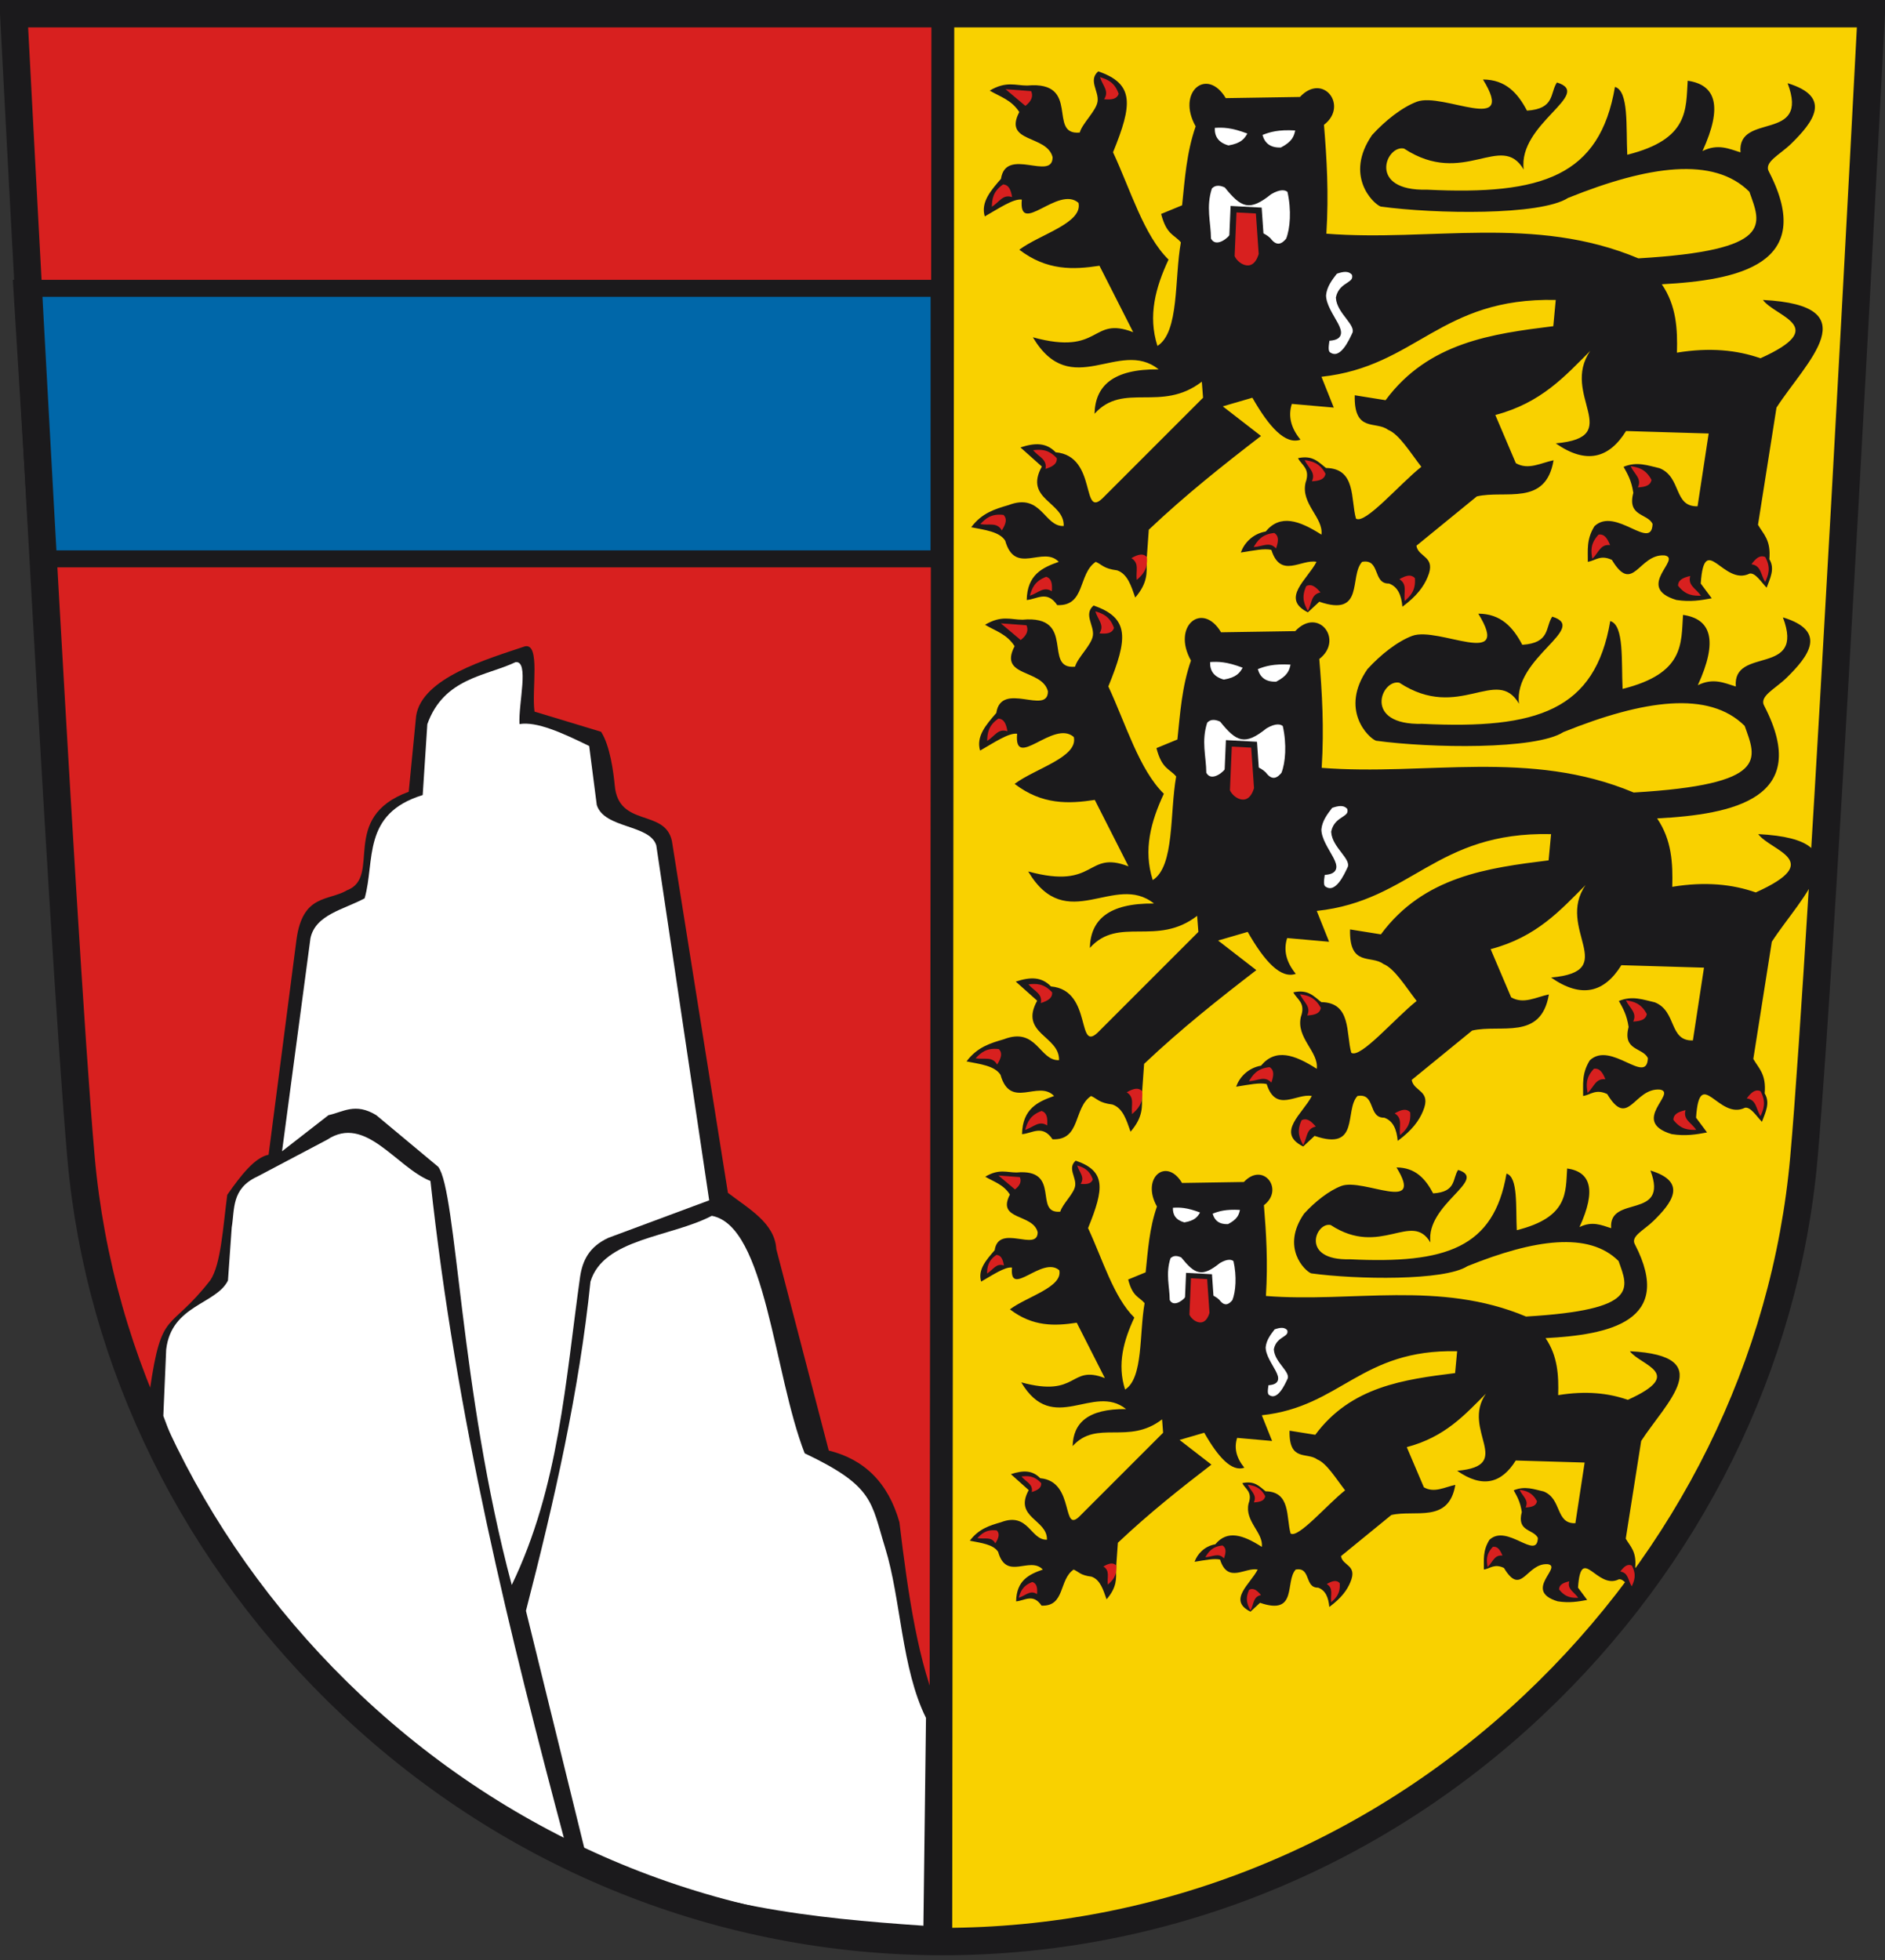 <?xml version="1.0" encoding="UTF-8" standalone="no"?>
<!-- Created with Inkscape (http://www.inkscape.org/) -->
<svg
   xmlns:svg="http://www.w3.org/2000/svg"
   xmlns="http://www.w3.org/2000/svg"
   version="1.0"
   width="887.579"
   height="922.889"
   id="svg2"
   xml:space="preserve"><rect width="100%" height="100%" fill="#333333" stroke="none"/><defs
     id="defs5"><clipPath
       id="clipPath17"><path
         d="M 0,0 L 680.315,0 L 680.315,926.929 L 0,926.929 L 0,0 z"
         id="path19" /></clipPath><clipPath
       id="clipPath659"><path
         d="M -27.225,-28.35 L -27.225,28.35 L 27.225,28.35 L 27.225,-28.35 L -27.225,-28.35 z"
         id="path661" /></clipPath><clipPath
       id="clipPath667"><path
         d="M 1.012,0.737 C 1.012,0.737 53.415,0.644 53.415,0.644 C 53.415,0.644 53.497,31.309 51.848,36.678 C 50.858,39.907 45.931,55.797 27.352,55.755 C 9.304,55.713 4.641,41.819 3.409,37.322 C 1.896,31.804 1.012,0.737 1.012,0.737 z"
         id="path669" /></clipPath><clipPath
       id="clipPath675"><path
         d="M 0,0 L 0,56.7 L 54.45,56.7 L 54.45,0 L 0,0 z"
         id="path677" /></clipPath></defs><g
     transform="matrix(1.25,0,0,-1.25,2309.578,1320.634)"
     id="g11"><path
       d="M -1841.424,1052.183 C -1841.424,1052.183 -1823.317,702.949 -1816.054,621.306 C -1809.156,543.743 -1772.938,470.495 -1714.076,415.057 C -1653.169,357.69 -1574.148,326.105 -1491.556,326.105 L -1495.624,1052.183 L -1841.424,1052.183"
       id="path255"
       style="fill:#d8201f;fill-opacity:1;fill-rule:nonzero;stroke:none;stroke-width:1.024;stroke-opacity:1" /><path
       d="M -1491.843,321.495 C -1409.256,321.495 -1330.22,353.08 -1269.323,410.447 C -1210.46,465.885 -1174.247,539.133 -1167.354,616.696 C -1160.086,698.339 -1141.966,1047.573 -1141.966,1047.573 L -1493.933,1047.573"
       id="path5347"
       style="fill:#f9d100;fill-opacity:1;fill-rule:nonzero;stroke:none;stroke-width:1.024;stroke-opacity:1" /><path
       d="M -1791.22,532.986 C -1786.683,564.078 -1784.144,554.246 -1768.431,574.343 C -1764.408,580.321 -1763.656,594.48 -1762.054,606.513 C -1756.865,613.928 -1751.676,620.585 -1746.487,621.608 L -1735.964,702.738 C -1733.608,719.847 -1724.02,717.069 -1716.946,721.203 C -1703.624,726.274 -1720.118,748.657 -1693.698,758.314 L -1690.912,786.859 C -1688.714,801.328 -1663.853,808.354 -1649.937,813.074 C -1643.973,814.394 -1647.472,796.79 -1646.315,788.498 L -1621.24,780.899 C -1617.883,775.741 -1616.549,765.597 -1616.088,760.614 C -1614.619,744.711 -1597.182,752.049 -1594.562,739.772 L -1573.462,607.26 C -1565.477,601.15 -1555.825,595.874 -1555.235,586.067 L -1535.48,510.197 C -1522.17,506.91 -1513.098,498.175 -1508.86,483.223 C -1505.586,455.749 -1501.694,429.357 -1493.306,410.832 L -1493.279,324.511 L -1583.59,336.328 L -1655.388,368.896 L -1777.988,485.487 L -1791.22,519.481 L -1791.22,532.986 z"
       id="path6303"
       style="fill:#1b1a1c;fill-opacity:1;fill-rule:evenodd;stroke:none;stroke-width:5;stroke-linecap:butt;stroke-linejoin:miter;stroke-miterlimit:4;stroke-dasharray:none;stroke-opacity:1" /><path
       d="M -1634.474,361.378 C -1655.715,441.069 -1675.766,521.818 -1685.515,611.724 C -1698.478,616.909 -1709.965,636.855 -1724.404,627.279 L -1750.804,613.346 C -1760.519,608.836 -1759.215,601.178 -1760.376,594.224 L -1761.789,574.234 C -1766.247,565.229 -1783.105,565.031 -1785.062,548.247 L -1786.14,523.252 C -1751.48,428.76 -1694.733,390.592 -1634.474,361.378 z"
       id="path6305"
       style="fill:#ffffff;fill-rule:evenodd;stroke:none;stroke-width:1px;stroke-linecap:butt;stroke-linejoin:miter;stroke-opacity:1" /><path
       d="M -1654.89,459.572 C -1674.497,532.812 -1675.563,607.893 -1682.599,617.071 L -1705.932,636.515 C -1713.86,641.346 -1718.389,637.681 -1723.918,636.515 L -1741.418,622.904 L -1730.723,703.112 C -1728.852,712.082 -1718.106,713.953 -1710.307,718.181 C -1706.285,732.37 -1711.458,750.007 -1688.432,757.07 L -1686.693,783.756 C -1680.454,801.246 -1664.552,801.84 -1653.432,807.139 C -1648.206,807.657 -1652.406,791.677 -1651.974,783.806 C -1645.449,784.868 -1635.864,780.505 -1625.724,775.542 L -1622.859,753.304 C -1619.983,744.351 -1602.891,746.092 -1600.446,738.112 L -1580.516,604.432 L -1618.432,590.335 C -1625.779,586.986 -1628.219,581.676 -1629.127,575.752 C -1634.669,536.416 -1637.074,496.453 -1654.89,459.572 z"
       id="path6307"
       style="fill:#ffffff;fill-rule:evenodd;stroke:none;stroke-width:1px;stroke-linecap:butt;stroke-linejoin:miter;stroke-opacity:1" /><path
       d="M -1499.822,331.239 L -1498.85,409.503 C -1508.112,428.169 -1508.28,454.307 -1514.193,473.435 C -1519.624,491.002 -1518.357,496.7 -1544.544,509.155 C -1556.211,538.969 -1559.174,594.894 -1579.544,598.599 C -1594.997,590.508 -1620.346,590.113 -1625.238,573.807 C -1629.494,532.488 -1638.859,491.169 -1649.543,449.85 L -1627.182,358.948 C -1583.091,338.249 -1541.366,334.11 -1499.822,331.239 z"
       id="path6309"
       style="fill:#ffffff;fill-rule:evenodd;stroke:none;stroke-width:1px;stroke-linecap:butt;stroke-linejoin:miter;stroke-opacity:1" /><path
       d="M -1839.426,947.923 L -1833.144,846.029 L -1493.906,846.029 L -1493.906,947.923 L -1839.426,947.923 z"
       id="path6332"
       style="fill:#0067a9;fill-opacity:1;fill-rule:evenodd;stroke:#1b1a1c;stroke-width:6.4;stroke-linecap:butt;stroke-linejoin:miter;stroke-miterlimit:4;stroke-dasharray:none;stroke-opacity:1" /><g
       transform="translate(2.322,0.897)"
       id="g6354"><path
         d="M -1844.825,1050.451 C -1844.825,1050.451 -1826.719,701.217 -1819.456,619.574 C -1812.558,542.011 -1776.34,468.763 -1717.477,413.325 C -1656.571,355.958 -1577.549,324.373 -1494.958,324.373 C -1412.37,324.373 -1333.335,355.958 -1272.438,413.325 C -1213.575,468.763 -1177.362,542.011 -1170.469,619.574 C -1163.201,701.217 -1145.081,1050.451 -1145.081,1050.451 L -1844.825,1050.451 z"
         id="path393"
         style="fill:none;stroke:#1b1a1c;stroke-width:10.318;stroke-linecap:butt;stroke-linejoin:miter;stroke-miterlimit:4;stroke-dasharray:none;stroke-opacity:1" /><path
         d="M -1494.824,1048.304 L -1495.598,321.599"
         id="path2573"
         style="fill:none;fill-rule:evenodd;stroke:#1b1a1c;stroke-width:8.598;stroke-linecap:butt;stroke-linejoin:miter;stroke-miterlimit:4;stroke-dasharray:none;stroke-opacity:1" /></g><g
       transform="matrix(0.968,0,0,0.968,-736.231,25.949)"
       id="g6416"><g
         id="g6378"><path
           d="M -678.45,-26.243 C -734.751,-27.522 -746.107,6.128 -792.425,11.115 L -786.426,26.111 L -806.822,24.312 C -808.695,30.11 -807.373,35.909 -802.623,41.708 C -809.902,44.259 -817.795,35.756 -826.018,21.312 L -840.415,25.511 L -821.819,39.908 C -840.015,53.919 -858.211,68.28 -876.407,85.498 L -877.523,101.125 C -877.318,106.304 -876.88,111.413 -883.005,118.491 C -884.967,112.928 -886.671,107.056 -891.782,105.273 C -898.456,104.424 -898.992,102.551 -902.201,101.125 C -910.909,106.902 -907.089,122.766 -920.951,122.17 C -925.898,114.834 -930.846,119.333 -935.793,119.691 C -935.542,107.317 -928.117,103.911 -920.197,101.125 C -927.868,93.053 -941.41,107.973 -946.257,90.829 C -949.058,86.394 -956.25,85.619 -962.788,84.298 C -957.594,77.327 -951.133,75.426 -944.669,73.538 C -928.516,67.33 -927.418,84.126 -917.797,83.699 C -917.409,71.878 -937.333,70.881 -928.424,54.778 L -938.834,45.481 C -931.655,43.132 -926.28,43.116 -921.704,47.846 C -900.868,49.637 -909.857,81.922 -898.002,69.302 L -850.012,21.312 L -850.612,13.514 C -870.364,28.705 -888.716,13.426 -902.801,29.111 C -902.462,15.699 -894.041,7.28 -871.608,7.515 C -890.788,-7.848 -914.182,23.261 -932.794,-8.081 C -899.15,1.11 -904.911,-18.611 -883.997,-10.567 L -900.401,-42.873 C -913.159,-40.929 -925.993,-40.422 -939.393,-50.672 C -929.369,-58.189 -908.416,-63.624 -910.599,-73.467 C -920.483,-82.13 -939.833,-56.806 -938.177,-75.054 C -942.299,-75.619 -949.619,-70.587 -956.189,-66.868 C -958.24,-73.81 -953.241,-79.47 -948.31,-85.142 C -945.94,-100.981 -923.228,-83.836 -923.196,-95.662 C -925.96,-106.738 -947.359,-102.394 -939.404,-117.634 C -943.206,-123.591 -948.799,-125.071 -953.79,-128.055 C -945.721,-132.847 -941.229,-130.485 -935.54,-130.519 C -908.963,-132.907 -925.992,-106.138 -909.999,-107.659 C -908.758,-112.18 -901.953,-118.168 -901.321,-122.791 C -900.63,-127.845 -905.975,-133.073 -901.001,-137.414 C -883.314,-131.339 -884.345,-121.252 -893.803,-98.061 C -885.284,-79.787 -878.853,-57.684 -866.809,-45.873 C -873.08,-32.402 -876.921,-18.645 -872.208,-3.882 C -861.505,-10.589 -864.001,-36.585 -860.81,-54.271 C -864.072,-58.178 -867.727,-57.762 -870.408,-68.068 L -860.21,-72.267 C -858.865,-85.064 -858.071,-97.861 -853.612,-110.659 C -863.06,-127.413 -848.082,-139.703 -838.971,-124.393 L -802.888,-124.964 C -791.623,-137.024 -779.147,-120.625 -791.197,-111.412 C -789.838,-94.974 -788.814,-78.119 -790.026,-58.47 C -739.437,-54.471 -688.848,-67.723 -638.259,-46.473 C -571.754,-50.377 -578.644,-63.05 -584.271,-78.866 C -601.64,-96.164 -633.374,-91.603 -672.452,-75.866 C -685.879,-67.195 -737.225,-68.049 -763.631,-71.667 C -767.39,-73.115 -781.379,-86.776 -767.772,-106.485 C -761.383,-113.487 -753.198,-119.966 -745.98,-122.665 C -733.29,-127.41 -697.107,-106.174 -713.842,-133.453 C -702.811,-133.422 -696.906,-126.798 -692.449,-118.314 C -678.745,-119.192 -681.335,-126.859 -677.883,-132.009 C -659.779,-126.436 -696.89,-112.074 -694.047,-89.663 C -704.988,-108.28 -723.104,-80.774 -752.234,-99.861 C -760.972,-101.837 -770.323,-79.114 -741.082,-79.871 C -684.955,-77.123 -657.012,-86.553 -649.657,-129.854 C -642.805,-127.868 -644.325,-110.334 -643.658,-96.862 C -613.447,-104.394 -615.212,-118.92 -614.264,-132.854 C -600.615,-130.906 -597.073,-120.468 -607.066,-98.661 C -599.604,-102.354 -594.23,-99.78 -588.584,-98.023 C -590.251,-117.847 -554.632,-102.541 -565.675,-131.654 C -543.479,-124.924 -553.539,-112.444 -563.799,-102.351 C -569.538,-96.706 -577.533,-93.27 -574.673,-88.463 C -551.505,-43.569 -589.843,-35.84 -626.862,-33.875 C -619.718,-23.374 -619.184,-12.046 -619.502,-0.612 C -603.421,-3.256 -590.229,-1.855 -578.872,2.117 C -544.618,-13.311 -571.553,-17.94 -577.673,-26.243 C -525.536,-23.588 -556.579,3.713 -571.074,26.111 L -580.072,83.099 C -577.5,87.642 -573.695,90.426 -574.55,99.865 C -571.723,104.474 -574.177,109.083 -575.873,113.692 C -578.627,110.85 -581.382,106.324 -584.136,106.838 C -596.933,113.208 -606.17,85.806 -607.926,111.676 L -602.58,118.851 C -607.782,119.841 -613.062,120.729 -619.808,119.662 C -640.413,113.425 -616.607,99.469 -625.55,97.999 C -638.137,97.115 -640.816,117.399 -651.14,100.187 C -656.748,97.519 -659.111,100.529 -662.854,101.125 C -662.761,95.589 -663.679,90.305 -659.611,83.775 C -649.345,74.104 -631.829,96.234 -631.351,82.672 C -633.947,77.404 -643.785,79.166 -640.728,67.559 C -641.603,61.587 -643.566,58.335 -645.458,54.905 C -638.884,52.169 -633.534,54.327 -627.959,55.581 C -617.179,59.911 -621.245,74.479 -609.466,74.101 L -604.067,38.709 L -644.258,37.509 C -652.5,50.778 -663.588,53.882 -678.45,43.507 C -644.221,40.485 -676.427,19.827 -661.654,-1.483 C -674.021,10.843 -685.421,23.784 -707.844,29.711 L -697.868,53.141 C -691.751,56.656 -685.634,52.965 -679.518,51.732 C -683.317,74.365 -703.062,66.043 -716.842,69.302 L -746.235,93.296 C -745.292,99.14 -736.408,98.284 -740.759,108.498 C -742.624,113.038 -745.999,117.767 -753.049,122.955 C -753.53,117.501 -755.203,113.239 -759.575,111.677 C -767.642,111.875 -763.63,99.506 -772.63,101.125 C -779.096,108.035 -771.26,128.189 -793.471,120.521 L -799.024,125.689 C -812.537,118.992 -799.139,109.604 -794.825,101.125 C -802.255,99.652 -812.27,109.552 -816.797,95.304 C -820.287,94.531 -825.132,95.563 -831.648,96.604 C -830.041,92.042 -825.953,87.522 -819.543,86.371 C -812.493,77.866 -803.349,80.908 -792.425,87.898 C -791.374,79.588 -802.538,72.973 -800.162,62.651 C -797.682,55.709 -802.039,54.237 -803.823,50.706 C -796.553,49.102 -793.77,52.733 -790.223,55.473 C -775.465,55.673 -778.276,70.723 -775.629,80.099 C -771.194,83.089 -754.434,63.303 -743.836,54.905 C -749.235,47.946 -754.633,39.04 -760.032,36.909 C -765.94,32.421 -776.676,38.466 -776.229,20.113 L -761.232,22.512 C -740.362,-5.685 -709.287,-9.79 -679.65,-13.48 L -678.45,-26.243 z"
           transform="matrix(0.8,0,0,-0.8,0,926.929)"
           id="path6366"
           style="fill:#1b1a1c;fill-opacity:1;fill-rule:evenodd;stroke:none;stroke-width:5;stroke-linecap:butt;stroke-linejoin:miter;stroke-miterlimit:4;stroke-dasharray:none;stroke-opacity:1" /><path
           d="M -675.435,1014.874 C -672.362,1015.064 -669.058,1015.066 -662.777,1012.66 C -663.872,1010.743 -665.143,1008.875 -670.108,1008.041 C -674.082,1009.152 -675.565,1011.585 -675.435,1014.874 z"
           id="path6368"
           style="fill:#ffffff;fill-opacity:1;fill-rule:evenodd;stroke:none;stroke-width:1px;stroke-linecap:butt;stroke-linejoin:miter;stroke-opacity:1" /><path
           d="M -656.881,1012.119 C -654.013,1013.236 -650.866,1014.245 -644.151,1013.869 C -644.61,1011.709 -645.25,1009.543 -649.725,1007.235 C -653.848,1007.081 -656.003,1008.947 -656.881,1012.119 z"
           id="path6370"
           style="fill:#ffffff;fill-opacity:1;fill-rule:evenodd;stroke:none;stroke-width:1px;stroke-linecap:butt;stroke-linejoin:miter;stroke-opacity:1" /><path
           d="M -676.929,991.485 C -675.115,993.464 -672.776,992.706 -671.296,992.009 C -664.947,984.17 -662.044,982.728 -653.741,989.389 C -649.926,991.666 -647.775,991.113 -646.797,990.175 C -645.145,982.851 -645.706,975.622 -647.321,971.571 C -648.928,969.571 -651.322,967.913 -654.108,971.691 C -658.63,975.963 -667.199,975.574 -669.32,972.944 C -671.201,970.658 -675.441,968.053 -677.322,971.702 C -677.363,978.232 -679.366,984.026 -676.929,991.485 z"
           id="path6372"
           style="fill:#ffffff;fill-rule:evenodd;stroke:#1b1a1c;stroke-width:0.8px;stroke-linecap:butt;stroke-linejoin:miter;stroke-opacity:1" /><path
           d="M -835.19,-70.378 L -836.172,-47.287 C -834.016,-41.823 -824.61,-37.197 -821.434,-48.433 L -822.907,-69.723 L -835.19,-70.378 z"
           transform="matrix(0.8,0,0,-0.8,0,926.929)"
           id="path6374"
           style="fill:#d8201f;fill-opacity:1;fill-rule:evenodd;stroke:#1b1a1c;stroke-width:3;stroke-linecap:butt;stroke-linejoin:miter;stroke-miterlimit:4;stroke-dasharray:none;stroke-opacity:1" /><path
           d="M -785.547,-39.838 C -782.094,-41.088 -778.841,-41.689 -776.631,-38.899 C -775.139,-33.25 -782.855,-34.657 -784.409,-27.332 C -783.952,-20.12 -774.625,-14.857 -776.395,-9.952 C -778.082,-6.384 -782.666,4.293 -788.832,0.05 C -790.597,-1.301 -789.738,-4.525 -789.421,-7.362 C -776.019,-7.73 -791.185,-18.739 -791.178,-28.575 C -790.736,-33.149 -788.135,-36.49 -785.547,-39.838 z"
           transform="matrix(0.8,0,0,-0.8,0,926.929)"
           id="path6376"
           style="fill:#ffffff;fill-rule:evenodd;stroke:#1b1a1c;stroke-width:2;stroke-linecap:butt;stroke-linejoin:miter;stroke-miterlimit:4;stroke-dasharray:none;stroke-opacity:1" /></g><path
         d="M -946.116,-128.744 L -933.626,-127.807 C -932.552,-125.413 -933.348,-123.019 -936.436,-120.625 L -946.116,-128.744 z"
         transform="matrix(0.8,0,0,-0.8,0,926.929)"
         id="path6386"
         style="fill:#d8201f;fill-opacity:1;fill-rule:evenodd;stroke:none;stroke-width:1px;stroke-linecap:butt;stroke-linejoin:miter;stroke-opacity:1" /><path
         d="M -762.202,984.182 C -762.088,986.998 -761.907,990.065 -757.817,992.882 C -755.723,992.733 -754.836,991.017 -754.317,987.934 C -757.938,989.15 -759.199,986.059 -762.202,984.182 z"
         id="path6388"
         style="fill:#d8201f;fill-opacity:1;fill-rule:evenodd;stroke:none;stroke-width:1px;stroke-linecap:butt;stroke-linejoin:miter;stroke-opacity:1" /><path
         d="M -720.109,1034.607 C -717.417,1033.769 -714.502,1032.802 -712.837,1028.123 C -713.521,1026.139 -715.408,1025.725 -718.52,1026.019 C -716.411,1029.204 -719.071,1031.221 -720.109,1034.607 z"
         id="path6390"
         style="fill:#d8201f;fill-opacity:1;fill-rule:evenodd;stroke:none;stroke-width:1px;stroke-linecap:butt;stroke-linejoin:miter;stroke-opacity:1" /><path
         d="M -746.142,889.472 C -743.337,889.754 -740.275,890.004 -736.913,886.348 C -736.767,884.254 -738.342,883.136 -741.322,882.19 C -740.625,885.946 -743.862,886.762 -746.142,889.472 z"
         id="path6392"
         style="fill:#d8201f;fill-opacity:1;fill-rule:evenodd;stroke:none;stroke-width:1px;stroke-linecap:butt;stroke-linejoin:miter;stroke-opacity:1" /><path
         d="M -640.494,885.621 C -637.708,885.189 -634.682,884.661 -632.347,880.277 C -632.732,878.214 -634.538,877.527 -637.659,877.361 C -636.041,880.821 -638.969,882.425 -640.494,885.621 z"
         id="path6394"
         style="fill:#d8201f;fill-opacity:1;fill-rule:evenodd;stroke:none;stroke-width:1px;stroke-linecap:butt;stroke-linejoin:miter;stroke-opacity:1" /><path
         d="M -660.324,851.775 C -658.86,854.184 -657.216,856.778 -652.273,857.261 C -650.513,856.116 -650.569,854.185 -651.608,851.237 C -654.187,854.055 -656.788,851.962 -660.324,851.775 z"
         id="path6396"
         style="fill:#d8201f;fill-opacity:1;fill-rule:evenodd;stroke:none;stroke-width:1px;stroke-linecap:butt;stroke-linejoin:miter;stroke-opacity:1" /><path
         d="M -766.706,860.698 C -764.749,862.726 -762.574,864.896 -757.646,864.281 C -756.181,862.778 -756.659,860.907 -758.321,858.259 C -760.218,861.574 -763.215,860.104 -766.706,860.698 z"
         id="path6398"
         style="fill:#d8201f;fill-opacity:1;fill-rule:evenodd;stroke:none;stroke-width:1px;stroke-linecap:butt;stroke-linejoin:miter;stroke-opacity:1" /><path
         d="M -747.415,832.854 C -746.617,835.558 -745.692,838.487 -741.038,840.22 C -739.044,839.565 -738.603,837.684 -738.852,834.568 C -742.067,836.631 -744.045,833.942 -747.415,832.854 z"
         id="path6400"
         style="fill:#d8201f;fill-opacity:1;fill-rule:evenodd;stroke:none;stroke-width:1px;stroke-linecap:butt;stroke-linejoin:miter;stroke-opacity:1" /><path
         d="M -639.211,826.899 C -640.54,829.385 -641.938,832.121 -639.838,836.622 C -637.958,837.554 -636.324,836.524 -634.314,834.129 C -638.052,833.343 -637.574,830.039 -639.211,826.899 z"
         id="path6402"
         style="fill:#d8201f;fill-opacity:1;fill-rule:evenodd;stroke:none;stroke-width:1px;stroke-linecap:butt;stroke-linejoin:miter;stroke-opacity:1" /><path
         d="M -513.637,883.249 C -510.852,882.817 -507.825,882.289 -505.491,877.906 C -505.875,875.842 -507.681,875.156 -510.803,874.989 C -509.185,878.449 -512.112,880.053 -513.637,883.249 z"
         id="path6404"
         style="fill:#d8201f;fill-opacity:1;fill-rule:evenodd;stroke:none;stroke-width:1px;stroke-linecap:butt;stroke-linejoin:miter;stroke-opacity:1" /><path
         d="M -528.53,847.21 C -529.016,849.987 -529.488,853.022 -526.087,856.641 C -524.009,856.94 -522.779,855.45 -521.618,852.547 C -525.415,852.968 -525.993,849.681 -528.53,847.21 z"
         id="path6406"
         style="fill:#d8201f;fill-opacity:1;fill-rule:evenodd;stroke:none;stroke-width:1px;stroke-linecap:butt;stroke-linejoin:miter;stroke-opacity:1" /><path
         d="M -486.254,832.853 C -489.073,832.814 -492.145,832.829 -495.179,836.761 C -495.144,838.86 -493.478,839.838 -490.428,840.524 C -491.446,836.842 -488.291,835.75 -486.254,832.853 z"
         id="path6408"
         style="fill:#d8201f;fill-opacity:1;fill-rule:evenodd;stroke:none;stroke-width:1px;stroke-linecap:butt;stroke-linejoin:miter;stroke-opacity:1" /><path
         d="M -461.277,838.18 C -460.103,840.743 -458.877,843.56 -461.249,847.923 C -463.183,848.739 -464.75,847.61 -466.609,845.096 C -462.83,844.541 -463.104,841.214 -461.277,838.18 z"
         id="path6410"
         style="fill:#d8201f;fill-opacity:1;fill-rule:evenodd;stroke:none;stroke-width:1px;stroke-linecap:butt;stroke-linejoin:miter;stroke-opacity:1" /><path
         d="M -601.539,830.801 C -599.43,832.672 -597.171,834.753 -597.579,839.703 C -599.019,841.23 -600.909,840.831 -603.624,839.282 C -600.391,837.247 -601.986,834.315 -601.539,830.801 z"
         id="path6412"
         style="fill:#d8201f;fill-opacity:1;fill-rule:evenodd;stroke:none;stroke-width:1px;stroke-linecap:butt;stroke-linejoin:miter;stroke-opacity:1" /><path
         d="M -705.816,838.992 C -703.707,840.863 -701.447,842.944 -701.855,847.893 C -703.295,849.421 -705.185,849.021 -707.901,847.472 C -704.668,845.438 -706.262,842.505 -705.816,838.992 z"
         id="path6414"
         style="fill:#d8201f;fill-opacity:1;fill-rule:evenodd;stroke:none;stroke-width:1px;stroke-linecap:butt;stroke-linejoin:miter;stroke-opacity:1" /></g><g
       transform="matrix(0.968,0,0,0.968,-737.996,-175.229)"
       id="g6440"><g
         id="g6442"><path
           d="M -678.45,-26.243 C -734.751,-27.522 -746.107,6.128 -792.425,11.115 L -786.426,26.111 L -806.822,24.312 C -808.695,30.11 -807.373,35.909 -802.623,41.708 C -809.902,44.259 -817.795,35.756 -826.018,21.312 L -840.415,25.511 L -821.819,39.908 C -840.015,53.919 -858.211,68.28 -876.407,85.498 L -877.523,101.125 C -877.318,106.304 -876.88,111.413 -883.005,118.491 C -884.967,112.928 -886.671,107.056 -891.782,105.273 C -898.456,104.424 -898.992,102.551 -902.201,101.125 C -910.909,106.902 -907.089,122.766 -920.951,122.17 C -925.898,114.834 -930.846,119.333 -935.793,119.691 C -935.542,107.317 -928.117,103.911 -920.197,101.125 C -927.868,93.053 -941.41,107.973 -946.257,90.829 C -949.058,86.394 -956.25,85.619 -962.788,84.298 C -957.594,77.327 -951.133,75.426 -944.669,73.538 C -928.516,67.33 -927.418,84.126 -917.797,83.699 C -917.409,71.878 -937.333,70.881 -928.424,54.778 L -938.834,45.481 C -931.655,43.132 -926.28,43.116 -921.704,47.846 C -900.868,49.637 -909.857,81.922 -898.002,69.302 L -850.012,21.312 L -850.612,13.514 C -870.364,28.705 -888.716,13.426 -902.801,29.111 C -902.462,15.699 -894.041,7.28 -871.608,7.515 C -890.788,-7.848 -914.182,23.261 -932.794,-8.081 C -899.15,1.11 -904.911,-18.611 -883.997,-10.567 L -900.401,-42.873 C -913.159,-40.929 -925.993,-40.422 -939.393,-50.672 C -929.369,-58.189 -908.416,-63.624 -910.599,-73.467 C -920.483,-82.13 -939.833,-56.806 -938.177,-75.054 C -942.299,-75.619 -949.619,-70.587 -956.189,-66.868 C -958.24,-73.81 -953.241,-79.47 -948.31,-85.142 C -945.94,-100.981 -923.228,-83.836 -923.196,-95.662 C -925.96,-106.738 -947.359,-102.394 -939.404,-117.634 C -943.206,-123.591 -948.799,-125.071 -953.79,-128.055 C -945.721,-132.847 -941.229,-130.485 -935.54,-130.519 C -908.963,-132.907 -925.992,-106.138 -909.999,-107.659 C -908.758,-112.18 -901.953,-118.168 -901.321,-122.791 C -900.63,-127.845 -905.975,-133.073 -901.001,-137.414 C -883.314,-131.339 -884.345,-121.252 -893.803,-98.061 C -885.284,-79.787 -878.853,-57.684 -866.809,-45.873 C -873.08,-32.402 -876.921,-18.645 -872.208,-3.882 C -861.505,-10.589 -864.001,-36.585 -860.81,-54.271 C -864.072,-58.178 -867.727,-57.762 -870.408,-68.068 L -860.21,-72.267 C -858.865,-85.064 -858.071,-97.861 -853.612,-110.659 C -863.06,-127.413 -848.082,-139.703 -838.971,-124.393 L -802.888,-124.964 C -791.623,-137.024 -779.147,-120.625 -791.197,-111.412 C -789.838,-94.974 -788.814,-78.119 -790.026,-58.47 C -739.437,-54.471 -688.848,-67.723 -638.259,-46.473 C -571.754,-50.377 -578.644,-63.05 -584.271,-78.866 C -601.64,-96.164 -633.374,-91.603 -672.452,-75.866 C -685.879,-67.195 -737.225,-68.049 -763.631,-71.667 C -767.39,-73.115 -781.379,-86.776 -767.772,-106.485 C -761.383,-113.487 -753.198,-119.966 -745.98,-122.665 C -733.29,-127.41 -697.107,-106.174 -713.842,-133.453 C -702.811,-133.422 -696.906,-126.798 -692.449,-118.314 C -678.745,-119.192 -681.335,-126.859 -677.883,-132.009 C -659.779,-126.436 -696.89,-112.074 -694.047,-89.663 C -704.988,-108.28 -723.104,-80.774 -752.234,-99.861 C -760.972,-101.837 -770.323,-79.114 -741.082,-79.871 C -684.955,-77.123 -657.012,-86.553 -649.657,-129.854 C -642.805,-127.868 -644.325,-110.334 -643.658,-96.862 C -613.447,-104.394 -615.212,-118.92 -614.264,-132.854 C -600.615,-130.906 -597.073,-120.468 -607.066,-98.661 C -599.604,-102.354 -594.23,-99.78 -588.584,-98.023 C -590.251,-117.847 -554.632,-102.541 -565.675,-131.654 C -543.479,-124.924 -553.539,-112.444 -563.799,-102.351 C -569.538,-96.706 -577.533,-93.27 -574.673,-88.463 C -551.505,-43.569 -589.843,-35.84 -626.862,-33.875 C -619.718,-23.374 -619.184,-12.046 -619.502,-0.612 C -603.421,-3.256 -590.229,-1.855 -578.872,2.117 C -544.618,-13.311 -571.553,-17.94 -577.673,-26.243 C -525.536,-23.588 -556.579,3.713 -571.074,26.111 L -580.072,83.099 C -577.5,87.642 -573.695,90.426 -574.55,99.865 C -571.723,104.474 -574.177,109.083 -575.873,113.692 C -578.627,110.85 -581.382,106.324 -584.136,106.838 C -596.933,113.208 -606.17,85.806 -607.926,111.676 L -602.58,118.851 C -607.782,119.841 -613.062,120.729 -619.808,119.662 C -640.413,113.425 -616.607,99.469 -625.55,97.999 C -638.137,97.115 -640.816,117.399 -651.14,100.187 C -656.748,97.519 -659.111,100.529 -662.854,101.125 C -662.761,95.589 -663.679,90.305 -659.611,83.775 C -649.345,74.104 -631.829,96.234 -631.351,82.672 C -633.947,77.404 -643.785,79.166 -640.728,67.559 C -641.603,61.587 -643.566,58.335 -645.458,54.905 C -638.884,52.169 -633.534,54.327 -627.959,55.581 C -617.179,59.911 -621.245,74.479 -609.466,74.101 L -604.067,38.709 L -644.258,37.509 C -652.5,50.778 -663.588,53.882 -678.45,43.507 C -644.221,40.485 -676.427,19.827 -661.654,-1.483 C -674.021,10.843 -685.421,23.784 -707.844,29.711 L -697.868,53.141 C -691.751,56.656 -685.634,52.965 -679.518,51.732 C -683.317,74.365 -703.062,66.043 -716.842,69.302 L -746.235,93.296 C -745.292,99.14 -736.408,98.284 -740.759,108.498 C -742.624,113.038 -745.999,117.767 -753.049,122.955 C -753.53,117.501 -755.203,113.239 -759.575,111.677 C -767.642,111.875 -763.63,99.506 -772.63,101.125 C -779.096,108.035 -771.26,128.189 -793.471,120.521 L -799.024,125.689 C -812.537,118.992 -799.139,109.604 -794.825,101.125 C -802.255,99.652 -812.27,109.552 -816.797,95.304 C -820.287,94.531 -825.132,95.563 -831.648,96.604 C -830.041,92.042 -825.953,87.522 -819.543,86.371 C -812.493,77.866 -803.349,80.908 -792.425,87.898 C -791.374,79.588 -802.538,72.973 -800.162,62.651 C -797.682,55.709 -802.039,54.237 -803.823,50.706 C -796.553,49.102 -793.77,52.733 -790.223,55.473 C -775.465,55.673 -778.276,70.723 -775.629,80.099 C -771.194,83.089 -754.434,63.303 -743.836,54.905 C -749.235,47.946 -754.633,39.04 -760.032,36.909 C -765.94,32.421 -776.676,38.466 -776.229,20.113 L -761.232,22.512 C -740.362,-5.685 -709.287,-9.79 -679.65,-13.48 L -678.45,-26.243 z"
           transform="matrix(0.8,0,0,-0.8,0,926.929)"
           id="path6444"
           style="fill:#1b1a1c;fill-opacity:1;fill-rule:evenodd;stroke:none;stroke-width:5;stroke-linecap:butt;stroke-linejoin:miter;stroke-miterlimit:4;stroke-dasharray:none;stroke-opacity:1" /><path
           d="M -675.435,1014.874 C -672.362,1015.064 -669.058,1015.066 -662.777,1012.66 C -663.872,1010.743 -665.143,1008.875 -670.108,1008.041 C -674.082,1009.152 -675.565,1011.585 -675.435,1014.874 z"
           id="path6446"
           style="fill:#ffffff;fill-opacity:1;fill-rule:evenodd;stroke:none;stroke-width:1px;stroke-linecap:butt;stroke-linejoin:miter;stroke-opacity:1" /><path
           d="M -656.881,1012.119 C -654.013,1013.236 -650.866,1014.245 -644.151,1013.869 C -644.61,1011.709 -645.25,1009.543 -649.725,1007.235 C -653.848,1007.081 -656.003,1008.947 -656.881,1012.119 z"
           id="path6448"
           style="fill:#ffffff;fill-opacity:1;fill-rule:evenodd;stroke:none;stroke-width:1px;stroke-linecap:butt;stroke-linejoin:miter;stroke-opacity:1" /><path
           d="M -676.929,991.485 C -675.115,993.464 -672.776,992.706 -671.296,992.009 C -664.947,984.17 -662.044,982.728 -653.741,989.389 C -649.926,991.666 -647.775,991.113 -646.797,990.175 C -645.145,982.851 -645.706,975.622 -647.321,971.571 C -648.928,969.571 -651.322,967.913 -654.108,971.691 C -658.63,975.963 -667.199,975.574 -669.32,972.944 C -671.201,970.658 -675.441,968.053 -677.322,971.702 C -677.363,978.232 -679.366,984.026 -676.929,991.485 z"
           id="path6450"
           style="fill:#ffffff;fill-rule:evenodd;stroke:#1b1a1c;stroke-width:0.8px;stroke-linecap:butt;stroke-linejoin:miter;stroke-opacity:1" /><path
           d="M -835.19,-70.378 L -836.172,-47.287 C -834.016,-41.823 -824.61,-37.197 -821.434,-48.433 L -822.907,-69.723 L -835.19,-70.378 z"
           transform="matrix(0.8,0,0,-0.8,0,926.929)"
           id="path6452"
           style="fill:#d8201f;fill-opacity:1;fill-rule:evenodd;stroke:#1b1a1c;stroke-width:3;stroke-linecap:butt;stroke-linejoin:miter;stroke-miterlimit:4;stroke-dasharray:none;stroke-opacity:1" /><path
           d="M -785.547,-39.838 C -782.094,-41.088 -778.841,-41.689 -776.631,-38.899 C -775.139,-33.25 -782.855,-34.657 -784.409,-27.332 C -783.952,-20.12 -774.625,-14.857 -776.395,-9.952 C -778.082,-6.384 -782.666,4.293 -788.832,0.05 C -790.597,-1.301 -789.738,-4.525 -789.421,-7.362 C -776.019,-7.73 -791.185,-18.739 -791.178,-28.575 C -790.736,-33.149 -788.135,-36.49 -785.547,-39.838 z"
           transform="matrix(0.8,0,0,-0.8,0,926.929)"
           id="path6454"
           style="fill:#ffffff;fill-rule:evenodd;stroke:#1b1a1c;stroke-width:2;stroke-linecap:butt;stroke-linejoin:miter;stroke-miterlimit:4;stroke-dasharray:none;stroke-opacity:1" /></g><path
         d="M -946.116,-128.744 L -933.626,-127.807 C -932.552,-125.413 -933.348,-123.019 -936.436,-120.625 L -946.116,-128.744 z"
         transform="matrix(0.8,0,0,-0.8,0,926.929)"
         id="path6456"
         style="fill:#d8201f;fill-opacity:1;fill-rule:evenodd;stroke:none;stroke-width:1px;stroke-linecap:butt;stroke-linejoin:miter;stroke-opacity:1" /><path
         d="M -762.202,984.182 C -762.088,986.998 -761.907,990.065 -757.817,992.882 C -755.723,992.733 -754.836,991.017 -754.317,987.934 C -757.938,989.15 -759.199,986.059 -762.202,984.182 z"
         id="path6458"
         style="fill:#d8201f;fill-opacity:1;fill-rule:evenodd;stroke:none;stroke-width:1px;stroke-linecap:butt;stroke-linejoin:miter;stroke-opacity:1" /><path
         d="M -720.109,1034.607 C -717.417,1033.769 -714.502,1032.802 -712.837,1028.123 C -713.521,1026.139 -715.408,1025.725 -718.52,1026.019 C -716.411,1029.204 -719.071,1031.221 -720.109,1034.607 z"
         id="path6460"
         style="fill:#d8201f;fill-opacity:1;fill-rule:evenodd;stroke:none;stroke-width:1px;stroke-linecap:butt;stroke-linejoin:miter;stroke-opacity:1" /><path
         d="M -746.142,889.472 C -743.337,889.754 -740.275,890.004 -736.913,886.348 C -736.767,884.254 -738.342,883.136 -741.322,882.19 C -740.625,885.946 -743.862,886.762 -746.142,889.472 z"
         id="path6462"
         style="fill:#d8201f;fill-opacity:1;fill-rule:evenodd;stroke:none;stroke-width:1px;stroke-linecap:butt;stroke-linejoin:miter;stroke-opacity:1" /><path
         d="M -640.494,885.621 C -637.708,885.189 -634.682,884.661 -632.347,880.277 C -632.732,878.214 -634.538,877.527 -637.659,877.361 C -636.041,880.821 -638.969,882.425 -640.494,885.621 z"
         id="path6464"
         style="fill:#d8201f;fill-opacity:1;fill-rule:evenodd;stroke:none;stroke-width:1px;stroke-linecap:butt;stroke-linejoin:miter;stroke-opacity:1" /><path
         d="M -660.324,851.775 C -658.86,854.184 -657.216,856.778 -652.273,857.261 C -650.513,856.116 -650.569,854.185 -651.608,851.237 C -654.187,854.055 -656.788,851.962 -660.324,851.775 z"
         id="path6466"
         style="fill:#d8201f;fill-opacity:1;fill-rule:evenodd;stroke:none;stroke-width:1px;stroke-linecap:butt;stroke-linejoin:miter;stroke-opacity:1" /><path
         d="M -766.706,860.698 C -764.749,862.726 -762.574,864.896 -757.646,864.281 C -756.181,862.778 -756.659,860.907 -758.321,858.259 C -760.218,861.574 -763.215,860.104 -766.706,860.698 z"
         id="path6468"
         style="fill:#d8201f;fill-opacity:1;fill-rule:evenodd;stroke:none;stroke-width:1px;stroke-linecap:butt;stroke-linejoin:miter;stroke-opacity:1" /><path
         d="M -747.415,832.854 C -746.617,835.558 -745.692,838.487 -741.038,840.22 C -739.044,839.565 -738.603,837.684 -738.852,834.568 C -742.067,836.631 -744.045,833.942 -747.415,832.854 z"
         id="path6470"
         style="fill:#d8201f;fill-opacity:1;fill-rule:evenodd;stroke:none;stroke-width:1px;stroke-linecap:butt;stroke-linejoin:miter;stroke-opacity:1" /><path
         d="M -639.211,826.899 C -640.54,829.385 -641.938,832.121 -639.838,836.622 C -637.958,837.554 -636.324,836.524 -634.314,834.129 C -638.052,833.343 -637.574,830.039 -639.211,826.899 z"
         id="path6472"
         style="fill:#d8201f;fill-opacity:1;fill-rule:evenodd;stroke:none;stroke-width:1px;stroke-linecap:butt;stroke-linejoin:miter;stroke-opacity:1" /><path
         d="M -513.637,883.249 C -510.852,882.817 -507.825,882.289 -505.491,877.906 C -505.875,875.842 -507.681,875.156 -510.803,874.989 C -509.185,878.449 -512.112,880.053 -513.637,883.249 z"
         id="path6474"
         style="fill:#d8201f;fill-opacity:1;fill-rule:evenodd;stroke:none;stroke-width:1px;stroke-linecap:butt;stroke-linejoin:miter;stroke-opacity:1" /><path
         d="M -528.53,847.21 C -529.016,849.987 -529.488,853.022 -526.087,856.641 C -524.009,856.94 -522.779,855.45 -521.618,852.547 C -525.415,852.968 -525.993,849.681 -528.53,847.21 z"
         id="path6476"
         style="fill:#d8201f;fill-opacity:1;fill-rule:evenodd;stroke:none;stroke-width:1px;stroke-linecap:butt;stroke-linejoin:miter;stroke-opacity:1" /><path
         d="M -486.254,832.853 C -489.073,832.814 -492.145,832.829 -495.179,836.761 C -495.144,838.86 -493.478,839.838 -490.428,840.524 C -491.446,836.842 -488.291,835.75 -486.254,832.853 z"
         id="path6478"
         style="fill:#d8201f;fill-opacity:1;fill-rule:evenodd;stroke:none;stroke-width:1px;stroke-linecap:butt;stroke-linejoin:miter;stroke-opacity:1" /><path
         d="M -461.277,838.18 C -460.103,840.743 -458.877,843.56 -461.249,847.923 C -463.183,848.739 -464.75,847.61 -466.609,845.096 C -462.83,844.541 -463.104,841.214 -461.277,838.18 z"
         id="path6480"
         style="fill:#d8201f;fill-opacity:1;fill-rule:evenodd;stroke:none;stroke-width:1px;stroke-linecap:butt;stroke-linejoin:miter;stroke-opacity:1" /><path
         d="M -601.539,830.801 C -599.43,832.672 -597.171,834.753 -597.579,839.703 C -599.019,841.23 -600.909,840.831 -603.624,839.282 C -600.391,837.247 -601.986,834.315 -601.539,830.801 z"
         id="path6482"
         style="fill:#d8201f;fill-opacity:1;fill-rule:evenodd;stroke:none;stroke-width:1px;stroke-linecap:butt;stroke-linejoin:miter;stroke-opacity:1" /><path
         d="M -705.816,838.992 C -703.707,840.863 -701.447,842.944 -701.855,847.893 C -703.295,849.421 -705.185,849.021 -707.901,847.472 C -704.668,845.438 -706.262,842.505 -705.816,838.992 z"
         id="path6484"
         style="fill:#d8201f;fill-opacity:1;fill-rule:evenodd;stroke:none;stroke-width:1px;stroke-linecap:butt;stroke-linejoin:miter;stroke-opacity:1" /></g><g
       transform="matrix(0.807,0,0,0.807,-860.759,-217.369)"
       id="g6486"><g
         id="g6488"><path
           d="M -678.45,-26.243 C -734.751,-27.522 -746.107,6.128 -792.425,11.115 L -786.426,26.111 L -806.822,24.312 C -808.695,30.11 -807.373,35.909 -802.623,41.708 C -809.902,44.259 -817.795,35.756 -826.018,21.312 L -840.415,25.511 L -821.819,39.908 C -840.015,53.919 -858.211,68.28 -876.407,85.498 L -877.523,101.125 C -877.318,106.304 -876.88,111.413 -883.005,118.491 C -884.967,112.928 -886.671,107.056 -891.782,105.273 C -898.456,104.424 -898.992,102.551 -902.201,101.125 C -910.909,106.902 -907.089,122.766 -920.951,122.17 C -925.898,114.834 -930.846,119.333 -935.793,119.691 C -935.542,107.317 -928.117,103.911 -920.197,101.125 C -927.868,93.053 -941.41,107.973 -946.257,90.829 C -949.058,86.394 -956.25,85.619 -962.788,84.298 C -957.594,77.327 -951.133,75.426 -944.669,73.538 C -928.516,67.33 -927.418,84.126 -917.797,83.699 C -917.409,71.878 -937.333,70.881 -928.424,54.778 L -938.834,45.481 C -931.655,43.132 -926.28,43.116 -921.704,47.846 C -900.868,49.637 -909.857,81.922 -898.002,69.302 L -850.012,21.312 L -850.612,13.514 C -870.364,28.705 -888.716,13.426 -902.801,29.111 C -902.462,15.699 -894.041,7.28 -871.608,7.515 C -890.788,-7.848 -914.182,23.261 -932.794,-8.081 C -899.15,1.11 -904.911,-18.611 -883.997,-10.567 L -900.401,-42.873 C -913.159,-40.929 -925.993,-40.422 -939.393,-50.672 C -929.369,-58.189 -908.416,-63.624 -910.599,-73.467 C -920.483,-82.13 -939.833,-56.806 -938.177,-75.054 C -942.299,-75.619 -949.619,-70.587 -956.189,-66.868 C -958.24,-73.81 -953.241,-79.47 -948.31,-85.142 C -945.94,-100.981 -923.228,-83.836 -923.196,-95.662 C -925.96,-106.738 -947.359,-102.394 -939.404,-117.634 C -943.206,-123.591 -948.799,-125.071 -953.79,-128.055 C -945.721,-132.847 -941.229,-130.485 -935.54,-130.519 C -908.963,-132.907 -925.992,-106.138 -909.999,-107.659 C -908.758,-112.18 -901.953,-118.168 -901.321,-122.791 C -900.63,-127.845 -905.975,-133.073 -901.001,-137.414 C -883.314,-131.339 -884.345,-121.252 -893.803,-98.061 C -885.284,-79.787 -878.853,-57.684 -866.809,-45.873 C -873.08,-32.402 -876.921,-18.645 -872.208,-3.882 C -861.505,-10.589 -864.001,-36.585 -860.81,-54.271 C -864.072,-58.178 -867.727,-57.762 -870.408,-68.068 L -860.21,-72.267 C -858.865,-85.064 -858.071,-97.861 -853.612,-110.659 C -863.06,-127.413 -848.082,-139.703 -838.971,-124.393 L -802.888,-124.964 C -791.623,-137.024 -779.147,-120.625 -791.197,-111.412 C -789.838,-94.974 -788.814,-78.119 -790.026,-58.47 C -739.437,-54.471 -688.848,-67.723 -638.259,-46.473 C -571.754,-50.377 -578.644,-63.05 -584.271,-78.866 C -601.64,-96.164 -633.374,-91.603 -672.452,-75.866 C -685.879,-67.195 -737.225,-68.049 -763.631,-71.667 C -767.39,-73.115 -781.379,-86.776 -767.772,-106.485 C -761.383,-113.487 -753.198,-119.966 -745.98,-122.665 C -733.29,-127.41 -697.107,-106.174 -713.842,-133.453 C -702.811,-133.422 -696.906,-126.798 -692.449,-118.314 C -678.745,-119.192 -681.335,-126.859 -677.883,-132.009 C -659.779,-126.436 -696.89,-112.074 -694.047,-89.663 C -704.988,-108.28 -723.104,-80.774 -752.234,-99.861 C -760.972,-101.837 -770.323,-79.114 -741.082,-79.871 C -684.955,-77.123 -657.012,-86.553 -649.657,-129.854 C -642.805,-127.868 -644.325,-110.334 -643.658,-96.862 C -613.447,-104.394 -615.212,-118.92 -614.264,-132.854 C -600.615,-130.906 -597.073,-120.468 -607.066,-98.661 C -599.604,-102.354 -594.23,-99.78 -588.584,-98.023 C -590.251,-117.847 -554.632,-102.541 -565.675,-131.654 C -543.479,-124.924 -553.539,-112.444 -563.799,-102.351 C -569.538,-96.706 -577.533,-93.27 -574.673,-88.463 C -551.505,-43.569 -589.843,-35.84 -626.862,-33.875 C -619.718,-23.374 -619.184,-12.046 -619.502,-0.612 C -603.421,-3.256 -590.229,-1.855 -578.872,2.117 C -544.618,-13.311 -571.553,-17.94 -577.673,-26.243 C -525.536,-23.588 -556.579,3.713 -571.074,26.111 L -580.072,83.099 C -577.5,87.642 -573.695,90.426 -574.55,99.865 C -571.723,104.474 -574.177,109.083 -575.873,113.692 C -578.627,110.85 -581.382,106.324 -584.136,106.838 C -596.933,113.208 -606.17,85.806 -607.926,111.676 L -602.58,118.851 C -607.782,119.841 -613.062,120.729 -619.808,119.662 C -640.413,113.425 -616.607,99.469 -625.55,97.999 C -638.137,97.115 -640.816,117.399 -651.14,100.187 C -656.748,97.519 -659.111,100.529 -662.854,101.125 C -662.761,95.589 -663.679,90.305 -659.611,83.775 C -649.345,74.104 -631.829,96.234 -631.351,82.672 C -633.947,77.404 -643.785,79.166 -640.728,67.559 C -641.603,61.587 -643.566,58.335 -645.458,54.905 C -638.884,52.169 -633.534,54.327 -627.959,55.581 C -617.179,59.911 -621.245,74.479 -609.466,74.101 L -604.067,38.709 L -644.258,37.509 C -652.5,50.778 -663.588,53.882 -678.45,43.507 C -644.221,40.485 -676.427,19.827 -661.654,-1.483 C -674.021,10.843 -685.421,23.784 -707.844,29.711 L -697.868,53.141 C -691.751,56.656 -685.634,52.965 -679.518,51.732 C -683.317,74.365 -703.062,66.043 -716.842,69.302 L -746.235,93.296 C -745.292,99.14 -736.408,98.284 -740.759,108.498 C -742.624,113.038 -745.999,117.767 -753.049,122.955 C -753.53,117.501 -755.203,113.239 -759.575,111.677 C -767.642,111.875 -763.63,99.506 -772.63,101.125 C -779.096,108.035 -771.26,128.189 -793.471,120.521 L -799.024,125.689 C -812.537,118.992 -799.139,109.604 -794.825,101.125 C -802.255,99.652 -812.27,109.552 -816.797,95.304 C -820.287,94.531 -825.132,95.563 -831.648,96.604 C -830.041,92.042 -825.953,87.522 -819.543,86.371 C -812.493,77.866 -803.349,80.908 -792.425,87.898 C -791.374,79.588 -802.538,72.973 -800.162,62.651 C -797.682,55.709 -802.039,54.237 -803.823,50.706 C -796.553,49.102 -793.77,52.733 -790.223,55.473 C -775.465,55.673 -778.276,70.723 -775.629,80.099 C -771.194,83.089 -754.434,63.303 -743.836,54.905 C -749.235,47.946 -754.633,39.04 -760.032,36.909 C -765.94,32.421 -776.676,38.466 -776.229,20.113 L -761.232,22.512 C -740.362,-5.685 -709.287,-9.79 -679.65,-13.48 L -678.45,-26.243 z"
           transform="matrix(0.8,0,0,-0.8,0,926.929)"
           id="path6490"
           style="fill:#1b1a1c;fill-opacity:1;fill-rule:evenodd;stroke:none;stroke-width:5;stroke-linecap:butt;stroke-linejoin:miter;stroke-miterlimit:4;stroke-dasharray:none;stroke-opacity:1" /><path
           d="M -675.435,1014.874 C -672.362,1015.064 -669.058,1015.066 -662.777,1012.66 C -663.872,1010.743 -665.143,1008.875 -670.108,1008.041 C -674.082,1009.152 -675.565,1011.585 -675.435,1014.874 z"
           id="path6492"
           style="fill:#ffffff;fill-opacity:1;fill-rule:evenodd;stroke:none;stroke-width:1px;stroke-linecap:butt;stroke-linejoin:miter;stroke-opacity:1" /><path
           d="M -656.881,1012.119 C -654.013,1013.236 -650.866,1014.245 -644.151,1013.869 C -644.61,1011.709 -645.25,1009.543 -649.725,1007.235 C -653.848,1007.081 -656.003,1008.947 -656.881,1012.119 z"
           id="path6494"
           style="fill:#ffffff;fill-opacity:1;fill-rule:evenodd;stroke:none;stroke-width:1px;stroke-linecap:butt;stroke-linejoin:miter;stroke-opacity:1" /><path
           d="M -676.929,991.485 C -675.115,993.464 -672.776,992.706 -671.296,992.009 C -664.947,984.17 -662.044,982.728 -653.741,989.389 C -649.926,991.666 -647.775,991.113 -646.797,990.175 C -645.145,982.851 -645.706,975.622 -647.321,971.571 C -648.928,969.571 -651.322,967.913 -654.108,971.691 C -658.63,975.963 -667.199,975.574 -669.32,972.944 C -671.201,970.658 -675.441,968.053 -677.322,971.702 C -677.363,978.232 -679.366,984.026 -676.929,991.485 z"
           id="path6496"
           style="fill:#ffffff;fill-rule:evenodd;stroke:#1b1a1c;stroke-width:0.8px;stroke-linecap:butt;stroke-linejoin:miter;stroke-opacity:1" /><path
           d="M -835.19,-70.378 L -836.172,-47.287 C -834.016,-41.823 -824.61,-37.197 -821.434,-48.433 L -822.907,-69.723 L -835.19,-70.378 z"
           transform="matrix(0.8,0,0,-0.8,0,926.929)"
           id="path6498"
           style="fill:#d8201f;fill-opacity:1;fill-rule:evenodd;stroke:#1b1a1c;stroke-width:3;stroke-linecap:butt;stroke-linejoin:miter;stroke-miterlimit:4;stroke-dasharray:none;stroke-opacity:1" /><path
           d="M -785.547,-39.838 C -782.094,-41.088 -778.841,-41.689 -776.631,-38.899 C -775.139,-33.25 -782.855,-34.657 -784.409,-27.332 C -783.952,-20.12 -774.625,-14.857 -776.395,-9.952 C -778.082,-6.384 -782.666,4.293 -788.832,0.05 C -790.597,-1.301 -789.738,-4.525 -789.421,-7.362 C -776.019,-7.73 -791.185,-18.739 -791.178,-28.575 C -790.736,-33.149 -788.135,-36.49 -785.547,-39.838 z"
           transform="matrix(0.8,0,0,-0.8,0,926.929)"
           id="path6500"
           style="fill:#ffffff;fill-rule:evenodd;stroke:#1b1a1c;stroke-width:2;stroke-linecap:butt;stroke-linejoin:miter;stroke-miterlimit:4;stroke-dasharray:none;stroke-opacity:1" /></g><path
         d="M -946.116,-128.744 L -933.626,-127.807 C -932.552,-125.413 -933.348,-123.019 -936.436,-120.625 L -946.116,-128.744 z"
         transform="matrix(0.8,0,0,-0.8,0,926.929)"
         id="path6502"
         style="fill:#d8201f;fill-opacity:1;fill-rule:evenodd;stroke:none;stroke-width:1px;stroke-linecap:butt;stroke-linejoin:miter;stroke-opacity:1" /><path
         d="M -762.202,984.182 C -762.088,986.998 -761.907,990.065 -757.817,992.882 C -755.723,992.733 -754.836,991.017 -754.317,987.934 C -757.938,989.15 -759.199,986.059 -762.202,984.182 z"
         id="path6504"
         style="fill:#d8201f;fill-opacity:1;fill-rule:evenodd;stroke:none;stroke-width:1px;stroke-linecap:butt;stroke-linejoin:miter;stroke-opacity:1" /><path
         d="M -720.109,1034.607 C -717.417,1033.769 -714.502,1032.802 -712.837,1028.123 C -713.521,1026.139 -715.408,1025.725 -718.52,1026.019 C -716.411,1029.204 -719.071,1031.221 -720.109,1034.607 z"
         id="path6506"
         style="fill:#d8201f;fill-opacity:1;fill-rule:evenodd;stroke:none;stroke-width:1px;stroke-linecap:butt;stroke-linejoin:miter;stroke-opacity:1" /><path
         d="M -746.142,889.472 C -743.337,889.754 -740.275,890.004 -736.913,886.348 C -736.767,884.254 -738.342,883.136 -741.322,882.19 C -740.625,885.946 -743.862,886.762 -746.142,889.472 z"
         id="path6508"
         style="fill:#d8201f;fill-opacity:1;fill-rule:evenodd;stroke:none;stroke-width:1px;stroke-linecap:butt;stroke-linejoin:miter;stroke-opacity:1" /><path
         d="M -640.494,885.621 C -637.708,885.189 -634.682,884.661 -632.347,880.277 C -632.732,878.214 -634.538,877.527 -637.659,877.361 C -636.041,880.821 -638.969,882.425 -640.494,885.621 z"
         id="path6510"
         style="fill:#d8201f;fill-opacity:1;fill-rule:evenodd;stroke:none;stroke-width:1px;stroke-linecap:butt;stroke-linejoin:miter;stroke-opacity:1" /><path
         d="M -660.324,851.775 C -658.86,854.184 -657.216,856.778 -652.273,857.261 C -650.513,856.116 -650.569,854.185 -651.608,851.237 C -654.187,854.055 -656.788,851.962 -660.324,851.775 z"
         id="path6512"
         style="fill:#d8201f;fill-opacity:1;fill-rule:evenodd;stroke:none;stroke-width:1px;stroke-linecap:butt;stroke-linejoin:miter;stroke-opacity:1" /><path
         d="M -766.706,860.698 C -764.749,862.726 -762.574,864.896 -757.646,864.281 C -756.181,862.778 -756.659,860.907 -758.321,858.259 C -760.218,861.574 -763.215,860.104 -766.706,860.698 z"
         id="path6514"
         style="fill:#d8201f;fill-opacity:1;fill-rule:evenodd;stroke:none;stroke-width:1px;stroke-linecap:butt;stroke-linejoin:miter;stroke-opacity:1" /><path
         d="M -747.415,832.854 C -746.617,835.558 -745.692,838.487 -741.038,840.22 C -739.044,839.565 -738.603,837.684 -738.852,834.568 C -742.067,836.631 -744.045,833.942 -747.415,832.854 z"
         id="path6516"
         style="fill:#d8201f;fill-opacity:1;fill-rule:evenodd;stroke:none;stroke-width:1px;stroke-linecap:butt;stroke-linejoin:miter;stroke-opacity:1" /><path
         d="M -639.211,826.899 C -640.54,829.385 -641.938,832.121 -639.838,836.622 C -637.958,837.554 -636.324,836.524 -634.314,834.129 C -638.052,833.343 -637.574,830.039 -639.211,826.899 z"
         id="path6518"
         style="fill:#d8201f;fill-opacity:1;fill-rule:evenodd;stroke:none;stroke-width:1px;stroke-linecap:butt;stroke-linejoin:miter;stroke-opacity:1" /><path
         d="M -513.637,883.249 C -510.852,882.817 -507.825,882.289 -505.491,877.906 C -505.875,875.842 -507.681,875.156 -510.803,874.989 C -509.185,878.449 -512.112,880.053 -513.637,883.249 z"
         id="path6520"
         style="fill:#d8201f;fill-opacity:1;fill-rule:evenodd;stroke:none;stroke-width:1px;stroke-linecap:butt;stroke-linejoin:miter;stroke-opacity:1" /><path
         d="M -528.53,847.21 C -529.016,849.987 -529.488,853.022 -526.087,856.641 C -524.009,856.94 -522.779,855.45 -521.618,852.547 C -525.415,852.968 -525.993,849.681 -528.53,847.21 z"
         id="path6522"
         style="fill:#d8201f;fill-opacity:1;fill-rule:evenodd;stroke:none;stroke-width:1px;stroke-linecap:butt;stroke-linejoin:miter;stroke-opacity:1" /><path
         d="M -486.254,832.853 C -489.073,832.814 -492.145,832.829 -495.179,836.761 C -495.144,838.86 -493.478,839.838 -490.428,840.524 C -491.446,836.842 -488.291,835.75 -486.254,832.853 z"
         id="path6524"
         style="fill:#d8201f;fill-opacity:1;fill-rule:evenodd;stroke:none;stroke-width:1px;stroke-linecap:butt;stroke-linejoin:miter;stroke-opacity:1" /><path
         d="M -461.277,838.18 C -460.103,840.743 -458.877,843.56 -461.249,847.923 C -463.183,848.739 -464.75,847.61 -466.609,845.096 C -462.83,844.541 -463.104,841.214 -461.277,838.18 z"
         id="path6526"
         style="fill:#d8201f;fill-opacity:1;fill-rule:evenodd;stroke:none;stroke-width:1px;stroke-linecap:butt;stroke-linejoin:miter;stroke-opacity:1" /><path
         d="M -601.539,830.801 C -599.43,832.672 -597.171,834.753 -597.579,839.703 C -599.019,841.23 -600.909,840.831 -603.624,839.282 C -600.391,837.247 -601.986,834.315 -601.539,830.801 z"
         id="path6528"
         style="fill:#d8201f;fill-opacity:1;fill-rule:evenodd;stroke:none;stroke-width:1px;stroke-linecap:butt;stroke-linejoin:miter;stroke-opacity:1" /><path
         d="M -705.816,838.992 C -703.707,840.863 -701.447,842.944 -701.855,847.893 C -703.295,849.421 -705.185,849.021 -707.901,847.472 C -704.668,845.438 -706.262,842.505 -705.816,838.992 z"
         id="path6530"
         style="fill:#d8201f;fill-opacity:1;fill-rule:evenodd;stroke:none;stroke-width:1px;stroke-linecap:butt;stroke-linejoin:miter;stroke-opacity:1" /></g></g></svg>